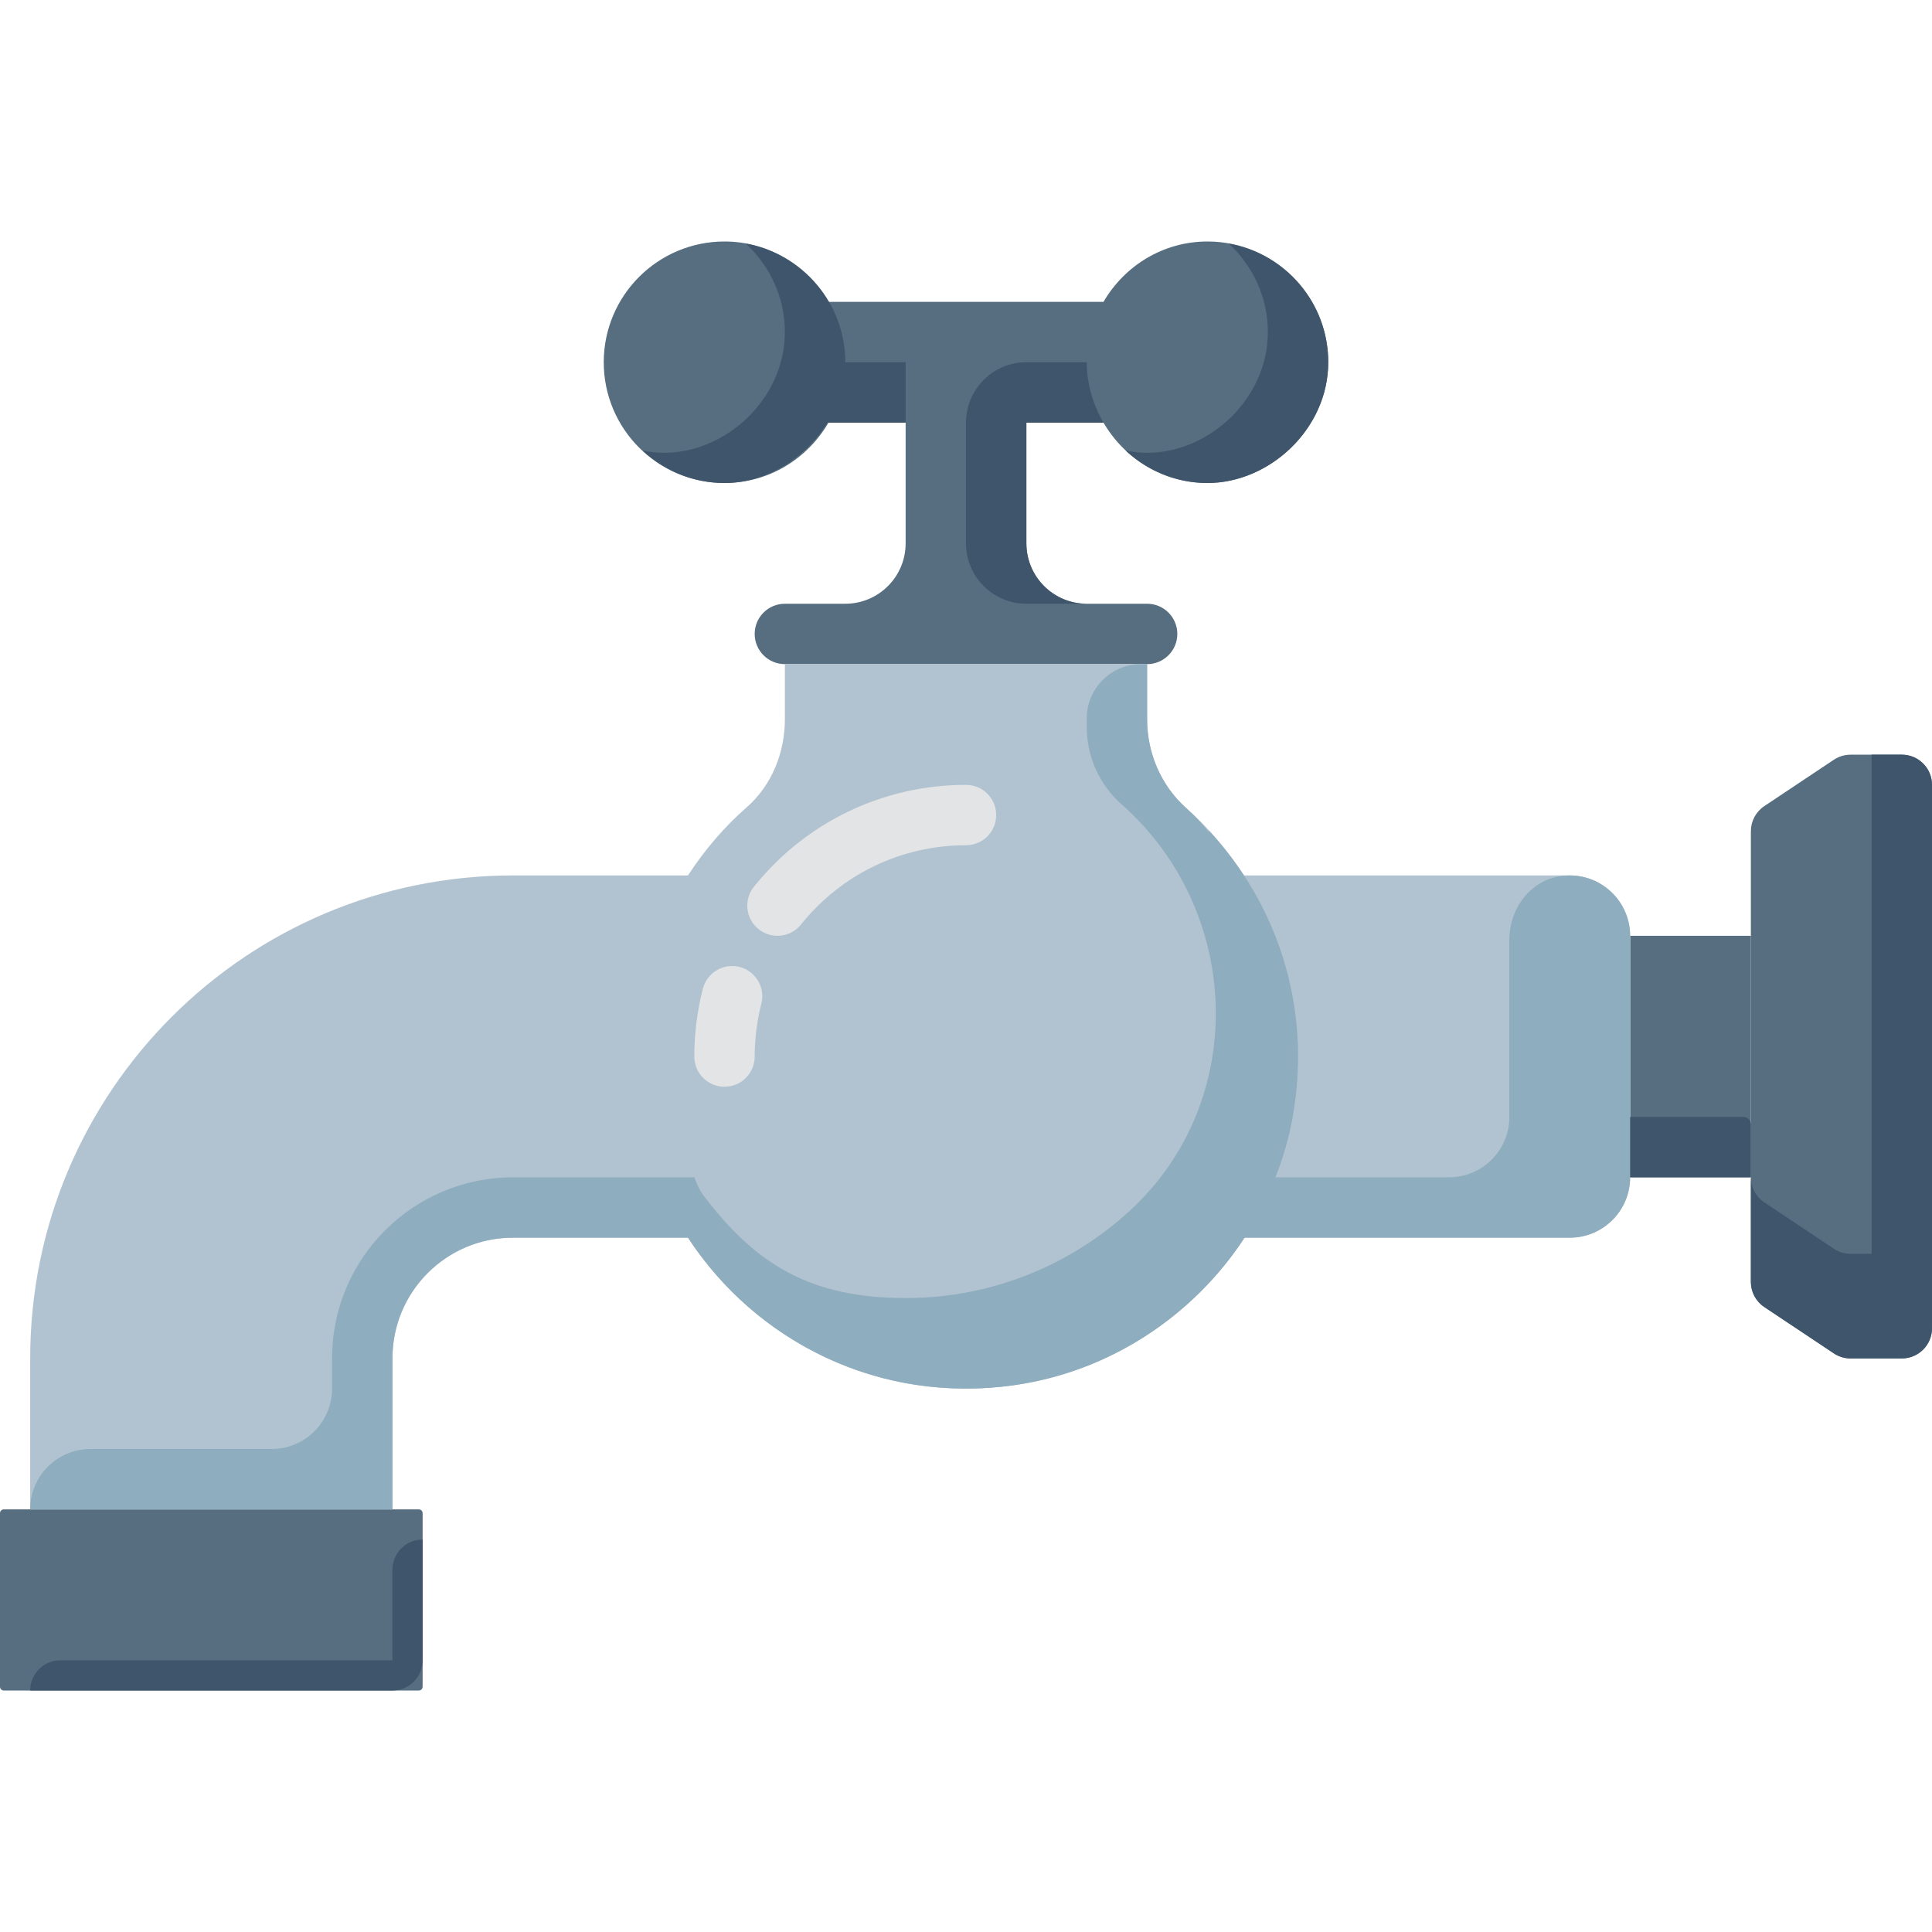 <?xml version="1.0" encoding="iso-8859-1"?>
<!-- Uploaded to: SVG Repo, www.svgrepo.com, Generator: SVG Repo Mixer Tools -->
<!DOCTYPE svg PUBLIC "-//W3C//DTD SVG 1.1//EN" "http://www.w3.org/Graphics/SVG/1.1/DTD/svg11.dtd">
<svg version="1.1" id="Capa_1" xmlns="http://www.w3.org/2000/svg" xmlns:xlink="http://www.w3.org/1999/xlink" 
	 viewBox="0 0 512 512" xml:space="preserve">
<g>
	<g>
		<path style="fill:#566E7F;" d="M320,64c-11.813,0-22.018,6.475-27.561,16h-72.878c-5.543-9.525-15.748-16-27.561-16
			c-17.672,0-32,14.328-32,32c0,17.672,14.328,32,32,32c11.813,0,22.018-6.476,27.561-16H240v32c0,8.836-7.164,16-16,16h-16
			c-4.418,0-8,3.582-8,8c0,4.418,3.582,8,8,8h96c4.418,0,8-3.582,8-8c0-4.418-3.582-8-8-8h-16c-8.836,0-16-7.164-16-16v-32h20.439
			c5.543,9.524,15.748,16,27.561,16c16.438,0,32-14.328,32-32C352,78.328,337.672,64,320,64z"/>
		<path style="fill:#3F556B;" d="M325.654,64.57C331.977,70.416,336,78.71,336,88c0,17.672-15.563,32-32,32
			c-1.937,0-3.812-0.241-5.654-0.57c5.705,5.275,13.271,8.57,21.654,8.57c16.438,0,32-14.328,32-32
			C352,80.265,340.62,67.25,325.654,64.57z"/>
		<path style="fill:#566E7F;" d="M464,339.719V220.281c0-2.675,1.337-5.173,3.562-6.656l18.422-12.281
			c1.314-0.876,2.858-1.344,4.438-1.344H504c4.418,0,8,3.582,8,8v144c0,4.418-3.582,8-8,8h-13.578c-1.579,0-3.123-0.467-4.438-1.344
			l-18.422-12.281C465.337,344.891,464,342.393,464,339.719z"/>
		<path style="fill:#566E7F;" d="M111,448H1c-0.552,0-1-0.448-1-1v-46c0-0.552,0.448-1,1-1h110c0.552,0,1,0.448,1,1v46
			C112,447.552,111.552,448,111,448z"/>
		<rect x="432" y="248" style="fill:#566E7F;" width="32" height="64"/>
		<path style="fill:#B1C3D0;" d="M416,232h-86.327c-4.336-6.635-9.483-12.751-15.533-18.041c-6.667-5.83-10.14-14.508-10.14-23.365
			L304,176h-96l0,14.597c0,8.857-3.475,17.533-10.142,23.364c-6.05,5.291-11.203,11.403-15.539,18.039H136
			C65.308,232,8,289.308,8,360v40h96v-40c0-17.673,13.667-32,32-32h46.306c14.107,21.474,37.374,36.568,63.84,39.46
			c34.801,3.803,66.299-12.899,83.686-39.46H416c8.837,0,16-7.163,16-16v-64C432,239.163,424.837,232,416,232z"/>
		<path style="fill:#8EADBE;" d="M413.313,232.219c-7.867,1.28-13.313,8.667-13.313,16.637V296c0,8.836-7.164,16-16,16h-45.983
			c1.996-5.12,3.573-10.438,4.554-15.958c5.238-29.475-4.313-56.773-22.334-76.054c0.105,0.233,0.177,0.483,0.28,0.717
			c-1.799-2.243-3.761-4.414-6.04-6.448c-6.72-6-10.478-14.653-10.478-23.663V176h-1.602c-7.952,0-14.398,6.446-14.398,14.398v2.267
			c0,7.839,3.363,15.301,9.235,20.493c31.982,28.276,33.726,78.5,2.394,107.495C283.97,335.143,263.032,344,240,344
			c-25.064,0-39.761-8.803-53.705-27.383c-1.054-1.404-1.684-3.054-2.295-4.617h-48c-26.51,0-48,21.49-48,48v8
			c0,8.836-7.164,16-16,16H24c-8.836,0-16,7.163-16,16h80h16v-40c0-17.673,14.327-32,32-32h46.33
			c17.845,27.365,50.445,44.214,86.563,39.081c25.259-3.59,47.389-18.356,60.939-39.081H400h16c8.836,0,16-7.164,16-16v-64
			C432,238.282,423.337,230.588,413.313,232.219z"/>
		<path style="fill:#3F556B;" d="M240,96h-16c0-15.735-11.38-28.75-26.346-31.43C203.977,70.416,208,78.71,208,88
			c0,17.672-15.563,32-32,32c-1.937,0-3.812-0.241-5.654-0.57c5.705,5.275,13.271,8.57,21.654,8.57c10.988,0,21.47-6.476,27.288-16
			H240V96z"/>
		<path style="fill:#3F556B;" d="M272,144v-32h20.439C289.69,107.277,288,101.858,288,96h-16c-8.837,0-16,7.163-16,16v0v32
			c0,8.837,7.163,16,16,16h16C279.164,160,272,152.836,272,144z"/>
		<path style="fill:#3F556B;" d="M464,312h-32v-16h30c1.105,0,2,0.895,2,2V312z"/>
		<path style="fill:#3F556B;" d="M504,200h-8v132.282h-5.578c-1.58,0-3.124-0.468-4.438-1.344l-18.422-12.281
			C465.337,317.173,464,314.675,464,312v27.718c0,2.675,1.337,5.173,3.563,6.657l18.422,12.281c1.314,0.876,2.858,1.344,4.438,1.344
			H496h8c4.418,0,8-3.582,8-8v-16V208C512,203.582,508.418,200,504,200z"/>
		<g>
			<path style="fill:#E2E4E6;" d="M206.031,248c-1.75,0-3.516-0.578-4.992-1.758c-3.453-2.766-4.008-7.797-1.242-11.242
				c13.75-17.156,34.234-27,56.203-27c4.422,0,8,3.578,8,8s-3.578,8-8,8c-17.086,0-33.023,7.656-43.719,21
				C210.703,246.977,208.375,248,206.031,248z"/>
		</g>
		<g>
			<path style="fill:#E2E4E6;" d="M192,288c-4.422,0-8-3.578-8-8c0-6.07,0.766-12.125,2.266-17.984
				c1.109-4.289,5.508-6.852,9.734-5.766c4.281,1.102,6.859,5.461,5.766,9.734C200.594,270.555,200,275.266,200,280
				C200,284.422,196.422,288,192,288z"/>
		</g>
	</g>
	<path style="fill:#3F556B;" d="M104,448c4.418,0,8-3.582,8-8l0-32c-4.418,0-8,3.582-8,8l0,24H16c-4.418,0-8,3.582-8,8H104z"/>
</g>
</svg>